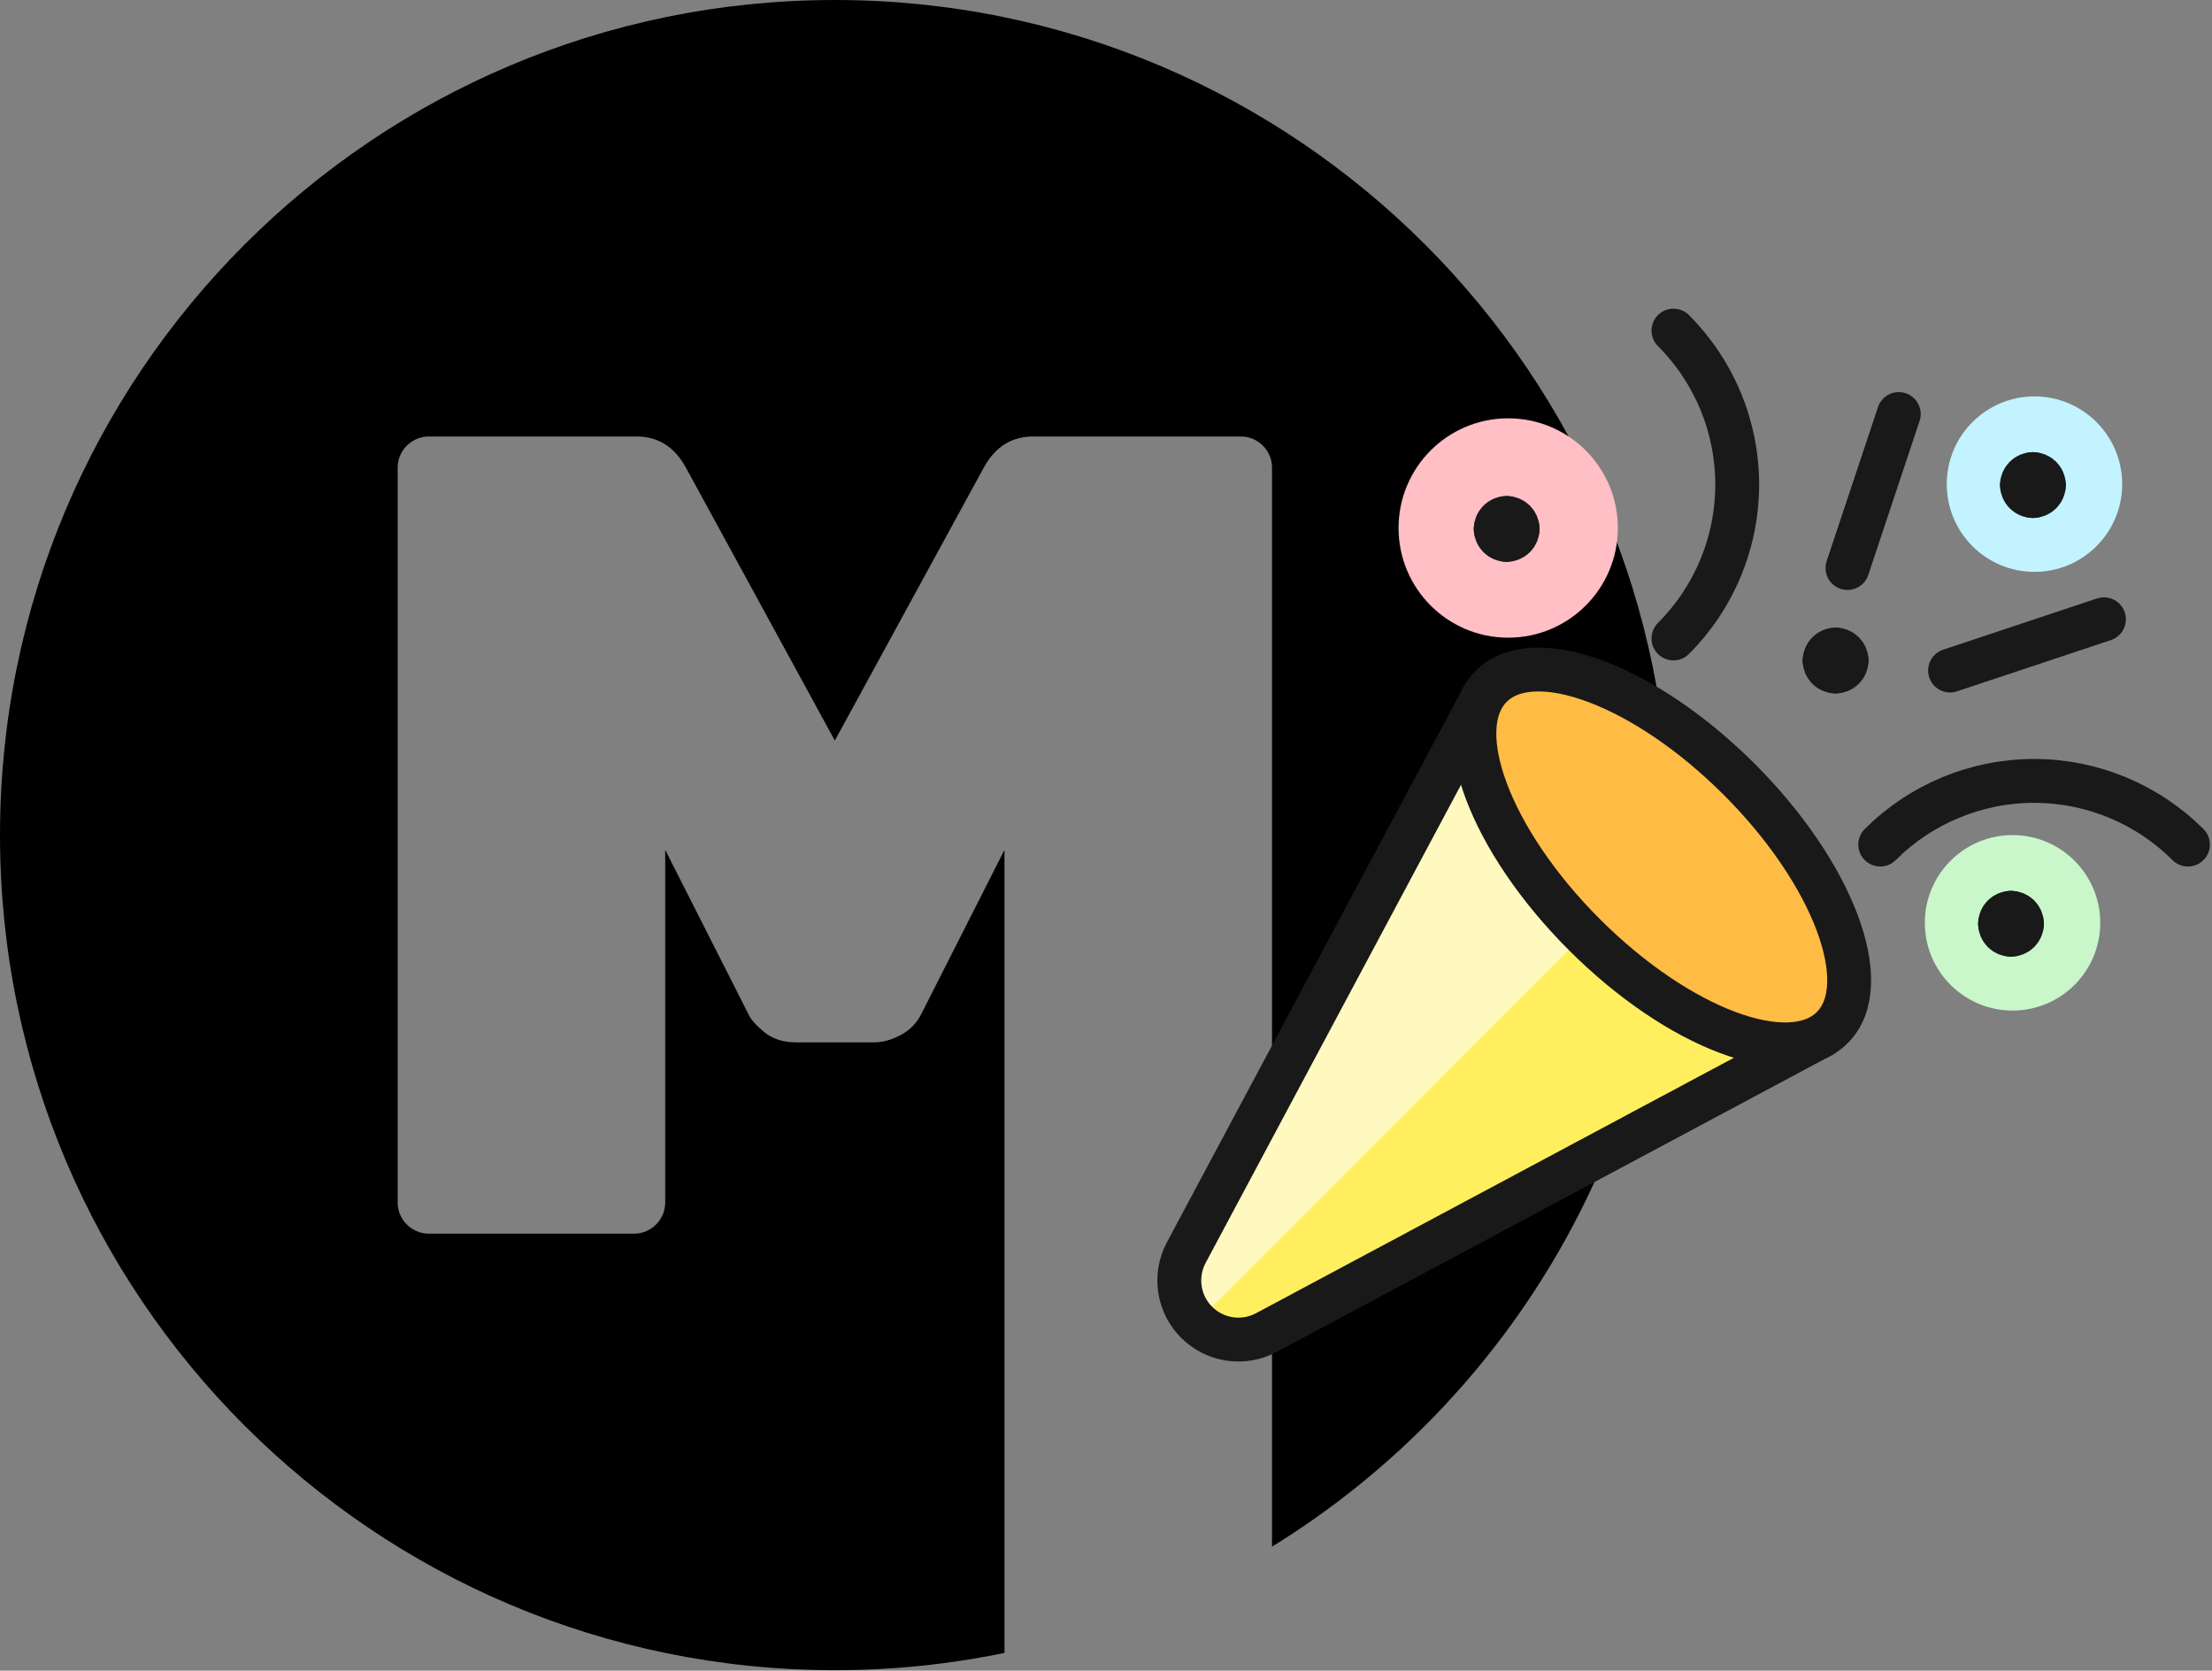 <?xml version="1.0" encoding="UTF-8" standalone="no"?><!DOCTYPE svg PUBLIC "-//W3C//DTD SVG 1.1//EN" "http://www.w3.org/Graphics/SVG/1.1/DTD/svg11.dtd"><svg width="100%" height="100%" viewBox="0 0 943 712" version="1.1" xmlns="http://www.w3.org/2000/svg" xmlns:xlink="http://www.w3.org/1999/xlink" xml:space="preserve" xmlns:serif="http://www.serif.com/" style="fill-rule:evenodd;clip-rule:evenodd;stroke-linecap:round;stroke-linejoin:round;"><rect x="0" y="0" width="943" height="712" fill="#808080" stroke="none"/><g><clipPath id="_clip1"><rect x="0" y="0" width="711.805" height="711.805"/></clipPath><g clip-path="url(#_clip1)"><g id="Layer_2"><g id="Layer_1-2"><path d="M355.905,0c-196.563,0 -355.905,159.342 -355.905,355.905c0,196.562 159.342,355.9 355.905,355.9c24.292,0.013 48.522,-2.451 72.314,-7.355l-0,-342.24l-35.432,69.892c-1.893,3.838 -4.952,6.982 -8.736,8.98c-3.882,2.106 -7.764,3.158 -11.648,3.155l-33.005,0c-5.504,0 -10.034,-1.457 -13.587,-4.37c-3.553,-2.914 -5.819,-5.502 -6.797,-7.765l-35.428,-69.892l0,150.459c-0.091,7.153 -5.95,13.012 -13.103,13.103l-87.853,0c-7.152,-0.091 -13.008,-5.951 -13.095,-13.103l-0,-313.533c0.08,-7.157 5.945,-13.023 13.103,-13.103l88.812,-0c9.056,-0 16.012,4.367 20.869,13.103l63.581,116.483l63.582,-116.483c4.854,-8.738 11.811,-13.106 20.869,-13.103l88.82,-0c7.159,0.078 13.027,5.944 13.108,13.103l-0,460.02c101.716,-62.647 169.534,-175.027 169.534,-303.251c-0.008,-196.563 -159.35,-355.905 -355.908,-355.905Z" style="fill-rule:nonzero;"/></g></g></g><g><path d="M642.961,271.767c25.815,-0 46.741,-20.927 46.741,-46.741c0,-25.814 -20.926,-46.74 -46.741,-46.74c-25.814,-0 -46.74,20.926 -46.74,46.74c-0,25.814 20.926,46.741 46.74,46.741Z" style="fill:#ffbfc5;fill-rule:nonzero;"/><path d="M867.316,243.723c20.652,-0 37.393,-16.742 37.393,-37.393c-0,-20.651 -16.741,-37.392 -37.393,-37.392c-20.652,-0 -37.392,16.741 -37.392,37.392c-0,20.651 16.74,37.393 37.392,37.393Z" style="fill:#c2f3ff;fill-rule:nonzero;"/><path d="M857.968,430.685c20.652,-0 37.393,-16.741 37.393,-37.393c-0,-20.651 -16.741,-37.392 -37.393,-37.392c-20.652,-0 -37.392,16.741 -37.392,37.392c-0,20.652 16.74,37.393 37.392,37.393Z" style="fill:#c9f7ca;fill-rule:nonzero;"/><path d="M801.562,359.938c17.409,-17.372 41,-27.13 65.595,-27.13c24.595,0 48.186,9.758 65.596,27.13" style="fill:none;fill-rule:nonzero;stroke:#191919;stroke-width:18.7px;"/><path d="M713.409,272.104c8.619,-8.614 15.456,-18.841 20.121,-30.098c4.664,-11.257 7.065,-23.322 7.065,-35.508c0,-12.185 -2.401,-24.25 -7.065,-35.507c-4.665,-11.257 -11.502,-21.484 -20.121,-30.098" style="fill:none;fill-rule:nonzero;stroke:#191919;stroke-width:18.7px;"/><path d="M831.326,285.77l65.605,-21.837" style="fill:none;fill-rule:nonzero;stroke:#191919;stroke-width:18.7px;"/><path d="M787.595,242.078l21.875,-65.624" style="fill:none;fill-rule:nonzero;stroke:#191919;stroke-width:18.7px;"/><path d="M642.307,220.745c1.24,-0 2.429,0.492 3.305,1.369c0.877,0.876 1.369,2.065 1.369,3.305" style="fill:none;fill-rule:nonzero;stroke:#191919;stroke-width:18.7px;"/><path d="M637.633,225.419c0,-1.24 0.492,-2.429 1.369,-3.305c0.877,-0.877 2.066,-1.369 3.305,-1.369" style="fill:none;fill-rule:nonzero;stroke:#191919;stroke-width:18.7px;"/><path d="M642.307,230.093c-1.239,0 -2.428,-0.492 -3.305,-1.369c-0.877,-0.877 -1.369,-2.065 -1.369,-3.305" style="fill:none;fill-rule:nonzero;stroke:#191919;stroke-width:18.7px;"/><path d="M646.981,225.419c0,1.24 -0.492,2.428 -1.369,3.305c-0.876,0.877 -2.065,1.369 -3.305,1.369" style="fill:none;fill-rule:nonzero;stroke:#191919;stroke-width:18.7px;"/><path d="M782.529,276.834c1.239,-0 2.428,0.492 3.305,1.369c0.877,0.876 1.369,2.065 1.369,3.305" style="fill:none;fill-rule:nonzero;stroke:#191919;stroke-width:18.7px;"/><path d="M777.855,281.508c-0,-1.24 0.491,-2.429 1.368,-3.305c0.877,-0.877 2.066,-1.369 3.306,-1.369" style="fill:none;fill-rule:nonzero;stroke:#191919;stroke-width:18.7px;"/><path d="M782.529,286.182c-1.24,-0 -2.429,-0.493 -3.306,-1.369c-0.877,-0.877 -1.368,-2.066 -1.368,-3.305" style="fill:none;fill-rule:nonzero;stroke:#191919;stroke-width:18.7px;"/><path d="M787.203,281.508c-0,1.239 -0.492,2.428 -1.369,3.305c-0.877,0.876 -2.066,1.369 -3.305,1.369" style="fill:none;fill-rule:nonzero;stroke:#191919;stroke-width:18.7px;"/><path d="M857.314,389.011c1.239,0 2.428,0.492 3.305,1.369c0.877,0.876 1.369,2.066 1.369,3.305" style="fill:none;fill-rule:nonzero;stroke:#191919;stroke-width:18.7px;"/><path d="M852.64,393.685c-0,-1.239 0.491,-2.429 1.368,-3.305c0.877,-0.877 2.066,-1.369 3.306,-1.369" style="fill:none;fill-rule:nonzero;stroke:#191919;stroke-width:18.7px;"/><path d="M857.314,398.359c-1.24,0 -2.429,-0.492 -3.306,-1.368c-0.877,-0.877 -1.368,-2.066 -1.368,-3.306" style="fill:none;fill-rule:nonzero;stroke:#191919;stroke-width:18.7px;"/><path d="M861.988,393.685c-0,1.24 -0.492,2.429 -1.369,3.306c-0.877,0.876 -2.066,1.368 -3.305,1.368" style="fill:none;fill-rule:nonzero;stroke:#191919;stroke-width:18.7px;"/><path d="M866.662,202.049c1.239,-0 2.428,0.492 3.305,1.369c0.877,0.876 1.369,2.065 1.369,3.305" style="fill:none;fill-rule:nonzero;stroke:#191919;stroke-width:18.7px;"/><path d="M861.988,206.723c-0,-1.24 0.491,-2.429 1.368,-3.305c0.877,-0.877 2.066,-1.369 3.306,-1.369" style="fill:none;fill-rule:nonzero;stroke:#191919;stroke-width:18.7px;"/><path d="M866.662,211.397c-1.24,-0 -2.429,-0.493 -3.306,-1.369c-0.877,-0.877 -1.368,-2.066 -1.368,-3.305" style="fill:none;fill-rule:nonzero;stroke:#191919;stroke-width:18.7px;"/><path d="M871.336,206.723c-0,1.239 -0.492,2.428 -1.369,3.305c-0.877,0.876 -2.066,1.369 -3.305,1.369" style="fill:none;fill-rule:nonzero;stroke:#191919;stroke-width:18.7px;"/><path d="M776.546,441.435l-236.713,126.499c-4.77,2.55 -10.233,3.498 -15.583,2.705c-5.35,-0.794 -10.303,-3.288 -14.126,-7.114c-3.824,-3.825 -6.315,-8.779 -7.106,-14.13c-0.791,-5.351 0.16,-10.814 2.713,-15.582l126.48,-236.712l144.335,144.334Z" style="fill:#ffef5e;fill-rule:nonzero;"/><path d="M704.379,369.268l-72.168,-72.167l-126.48,236.712c-2.549,4.775 -3.489,10.246 -2.681,15.599c0.808,5.352 3.322,10.301 7.168,14.11l194.161,-194.254Z" style="fill:#fff9bf;fill-rule:nonzero;"/><path d="M776.546,441.435l-236.713,126.499c-4.77,2.55 -10.233,3.498 -15.583,2.705c-5.35,-0.794 -10.303,-3.288 -14.126,-7.114c-3.824,-3.825 -6.315,-8.779 -7.106,-14.13c-0.791,-5.351 0.16,-10.814 2.713,-15.582l126.48,-236.712" style="fill:none;fill-rule:nonzero;stroke:#191919;stroke-width:18.7px;"/><path d="M781.138,437.928c18.255,-18.255 0.497,-65.605 -39.661,-105.763c-40.157,-40.157 -87.507,-57.914 -105.761,-39.66c-18.253,18.253 -0.496,65.605 39.661,105.761c40.158,40.157 87.508,57.915 105.761,39.662Z" style="fill:#ffbc44;fill-rule:nonzero;stroke:#191919;stroke-width:18.7px;"/></g></g></svg>